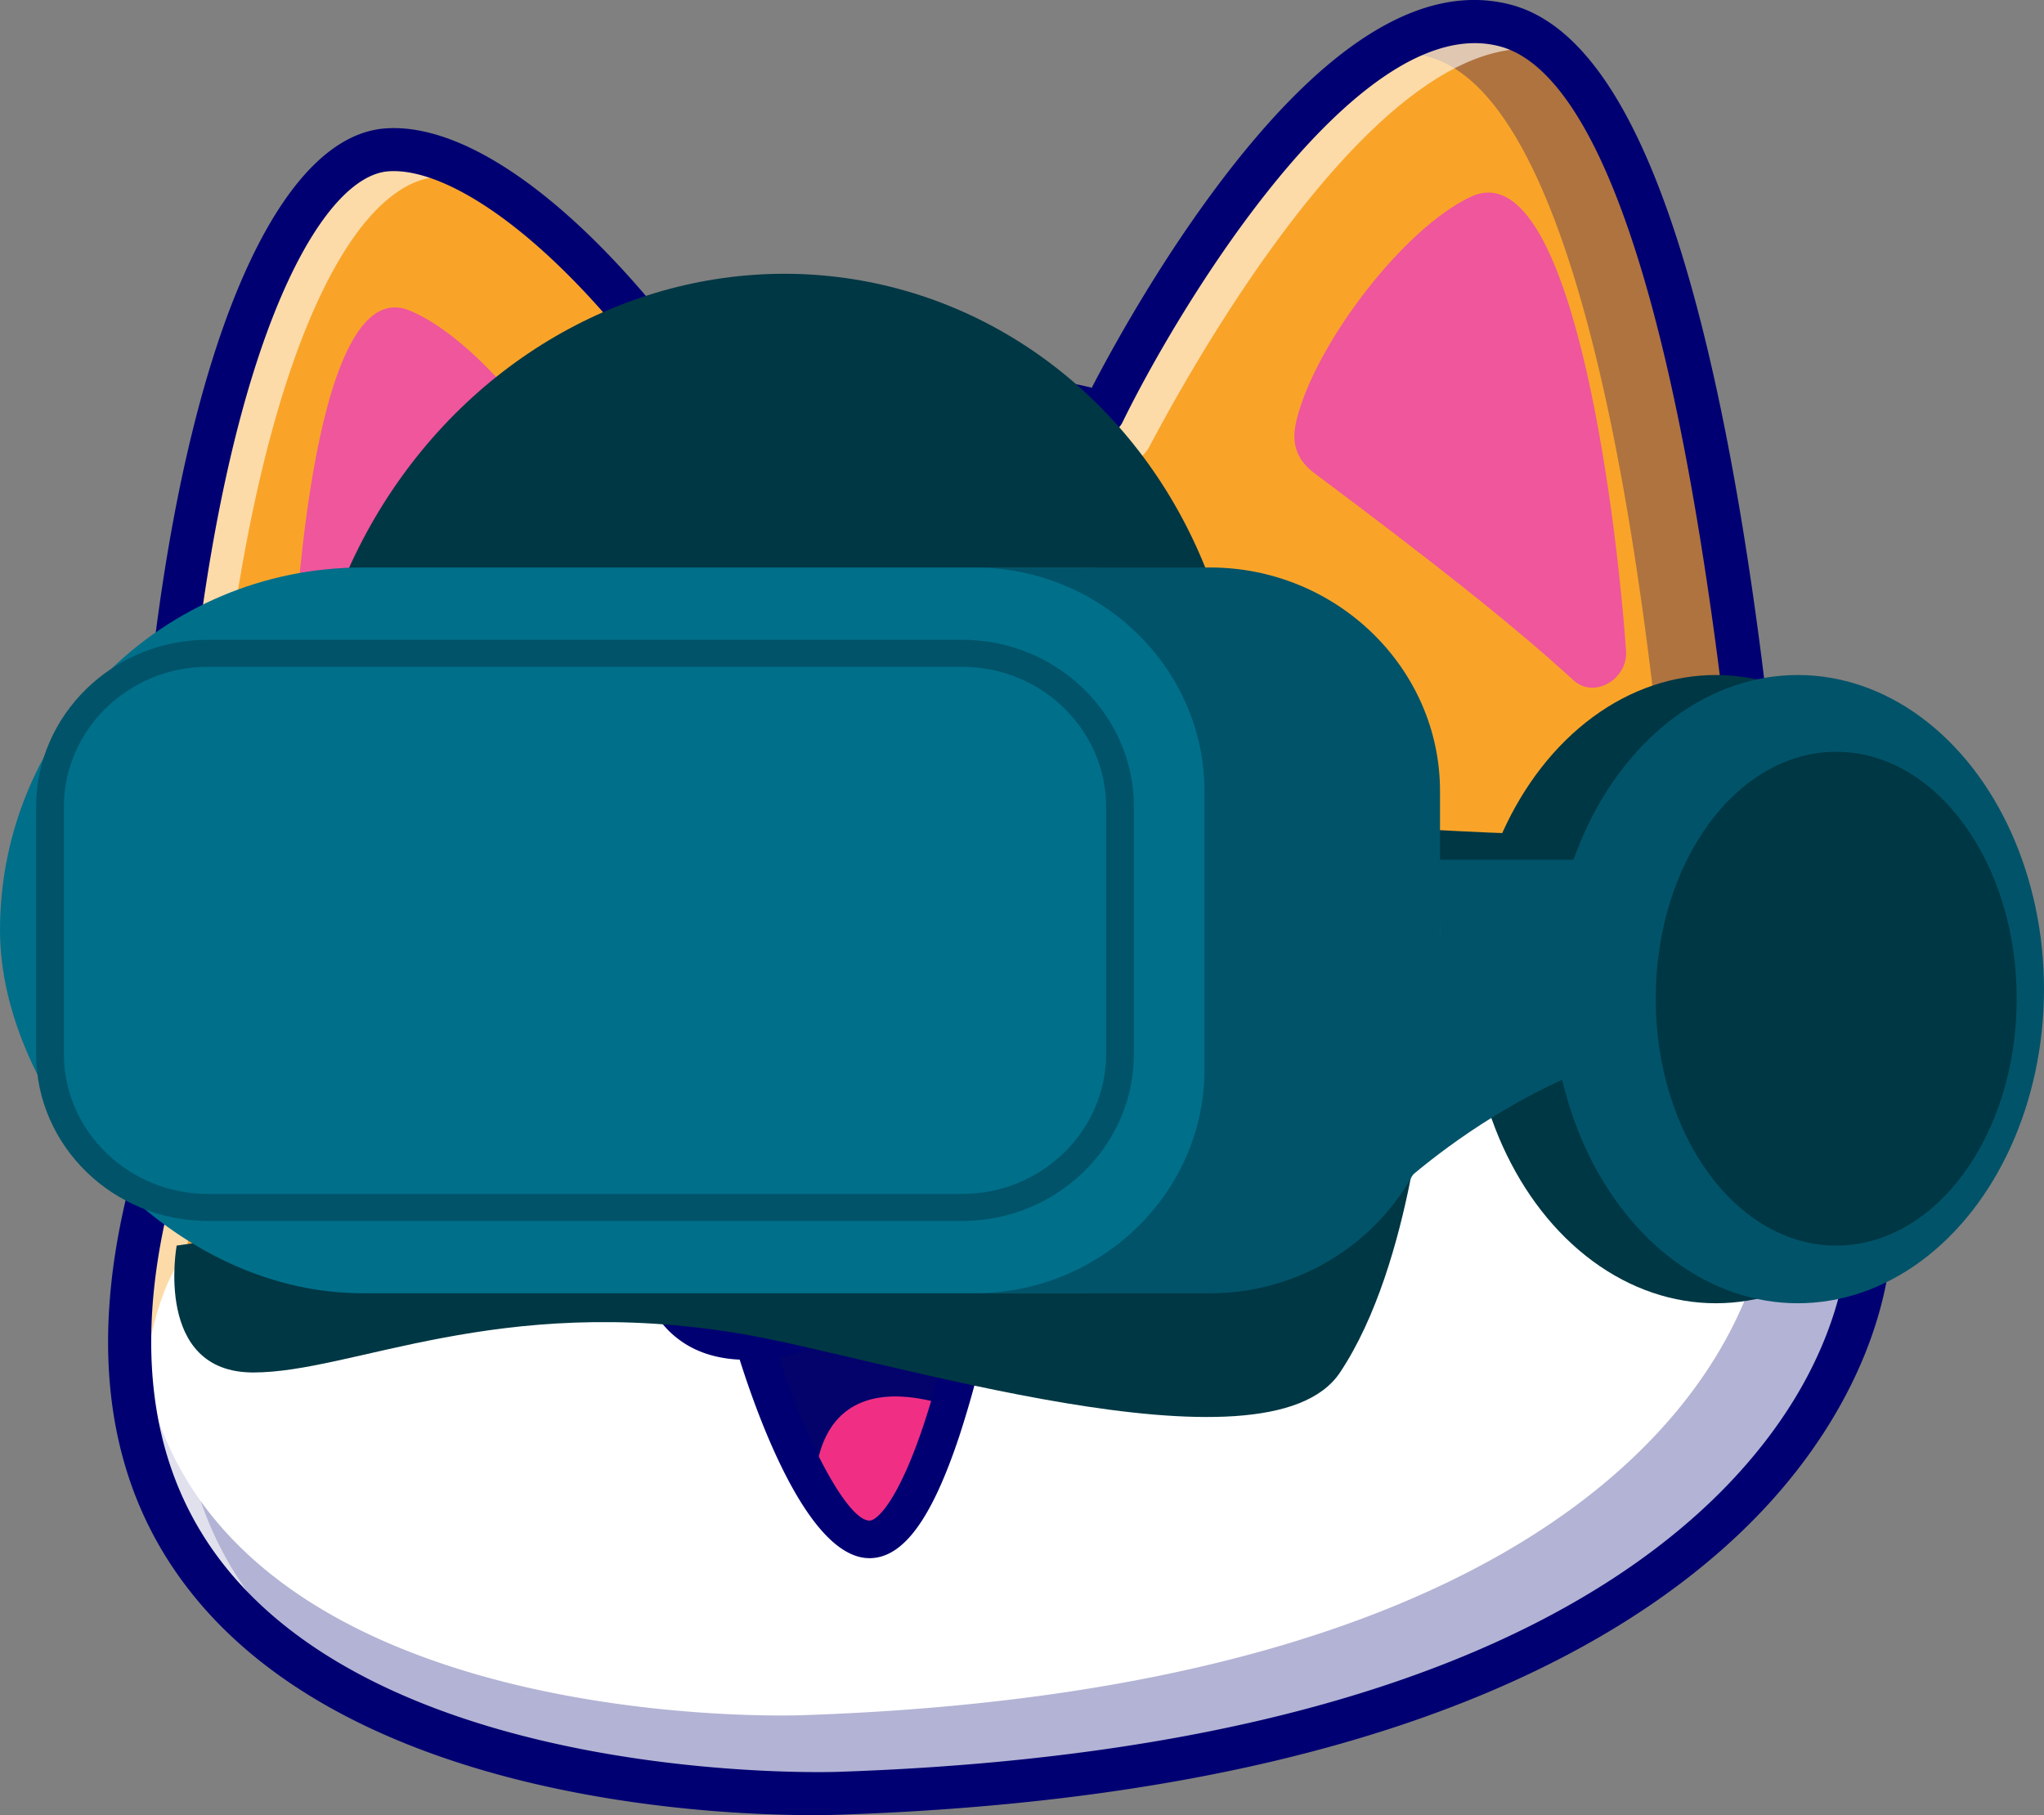 <svg xmlns="http://www.w3.org/2000/svg" viewBox="0 0 670 595.02"><rect x="0" y="0" width="670" height="595.02" fill="#808080" stroke="none"/><defs><style>.cls-1{fill:#f9a429;}.cls-2{fill:#000072;}.cls-3{fill:#fff;}.cls-4{opacity:0.3;}.cls-5{fill:#03036b;}.cls-6{fill:#f02f84;}.cls-7{fill:#ef569c;}.cls-8{opacity:0.6;}.cls-9{fill:#003744;}.cls-10{fill:#015369;}.cls-11{fill:#006f8a;}</style></defs><title>svg jmdpi</title><g id="Layer_2" data-name="Layer 2"><g id="Layer_1-2" data-name="Layer 1"><path class="cls-1" d="M578.21,289.46s32.1,50.79,35,105.85a99.73,99.73,0,0,1-2.48,26.95c-14.61,65.25-95.11,157.51-335.76,165.56,0,0-203.26,8.3-229.62-119.3C39.57,440.86,42.16,406.83,56.92,365c0,0-11.57-70,2.63-167.69S101.08,51.06,126.77,49.13,194.52,78.23,235.7,141c0,0,58.7-23.91,125.92-5.72,0,0,69.57-142.74,131.49-127S573.17,236.15,578.21,289.46Z"></path><path class="cls-2" d="M267.81,588.84c4.49,0,7-.1,7.16-.1,107.91-3.61,193.07-24.29,253.09-61.47,60.67-37.58,78.37-81.8,83.52-104.81a99.72,99.72,0,0,0,2.5-27.2c-2.75-53-32.84-102.63-35-106.1l-.43-4.56c-2.89-31-8.92-95.4-21.86-155.14C540.68,55,519.33,14,493.33,7.38s-56.32,12.91-89.92,58c-23,30.86-39.73,63.77-42.28,68.87-62.51-16.64-118.2,3.08-125.07,5.68C198,82,155.08,46.09,126.71,48.22c-28.94,2.17-55,59.24-68.06,148.92C45,291,55.26,360.3,56,364.88,42.15,404.17,38.26,439.1,44.41,468.71c10.86,52.54,54.21,89.95,125.37,108.2C211.61,587.64,251.88,588.84,267.81,588.84ZM483.44,8a38.44,38.44,0,0,1,9.44,1.17c39.55,10,67.8,102.74,84,275.61l.47,5,.11.19c.32.51,32,51.23,34.82,105.4a98.51,98.51,0,0,1-2.46,26.71c-5.09,22.73-22.6,66.42-82.7,103.65-59.74,37-144.59,57.6-252.19,61.2-.52,0-51.34,1.9-104.7-11.78-49.1-12.6-110.47-41.36-124-106.79-6.09-29.33-2.2-64,11.57-103.07l.08-.22,0-.24c-.11-.7-11.37-71,2.64-167.41C75.89,91.28,104.87,51.7,126.84,50.05c27.81-2.13,70.26,33.8,108.1,91.49l.41.63.7-.28c.58-.24,59.21-23.58,125.33-5.68l.73.19.34-.68C363.1,134.38,425.41,8,483.44,8Z"></path><path class="cls-3" d="M610.69,422.26c-14.61,65.25-95.11,157.51-335.76,165.56,0,0-203.26,8.3-229.62-119.3,1.8-23.75,6.35-48.41,16.92-59.22,19.53-20,45.79-25.09,84.8-4.2,19.28,10.32,44.17,5.88,55.53-5.74,19.79-20.23,39.8-45.16,76-45.91,29.48-.6,54.58,10.52,74.94,25.3,25.84,18.75,61.83,14.66,83.33-8.91,18.93-20.78,44.93-39.36,77.32-39.39C570.8,330.38,597.41,379.91,610.69,422.26Z"></path><g class="cls-4"><path class="cls-2" d="M347.27,132.05c-38.61-7.33-73-1.79-93.1,3.27,22-4.34,54.87-7.19,90.22,2.38C344.39,137.7,345.4,135.63,347.27,132.05Z"></path></g><g class="cls-4"><path class="cls-2" d="M493.11,8.27c-13.77-3.49-27.92.87-41.6,9.74a38.56,38.56,0,0,1,16.25.49c58.11,14.71,75.11,213.79,79.84,263.81,0,0,30.11,47.66,32.8,99.31a93.05,93.05,0,0,1-2.33,25.28c-13.7,61.22-89.23,147.78-315,155.34,0,0-190.7,7.79-215.43-111.93-2.88-13.86-3.5-29.44-1.37-46.92-4.88,24.9-4.82,46.48-.95,65.13,26.36,127.6,229.62,119.3,229.62,119.3,240.65-8.05,321.15-100.31,335.76-165.56a99.73,99.73,0,0,0,2.48-26.95c-2.87-55.06-35-105.85-35-105.85C573.17,236.15,555.05,24,493.11,8.27Z"></path></g><g class="cls-4"><path class="cls-2" d="M338.52,396c-7.29,13.2-12.3,20.31-29.88,21-16,.58-16-23.25-16-23.25l-17.57,1.59-17.56,1.59s4.32,23.44-11.57,25.75c-17.41,2.52-23.62-3.56-33.15-15.24,0,0-4.24,30,23.53,34.51,26.3,4.3,42-1.57,39.36-39.91,4.26,38.2,20.79,41.15,45.89,32.19C348.07,424.69,338.52,396,338.52,396Z"></path></g><path class="cls-5" d="M247,439.53s19.53,65.49,38.11,65.08S318,433.75,318,433.75,288.9,444,276,409C276,409,277.93,439.42,247,439.53Z"></path><path class="cls-2" d="M284.94,505.53h.19c19.1-.42,33.13-68.69,33.72-71.6l.32-1.58-1.53.54c-1.15.4-28.36,9.53-40.81-24.24l-2.17-5.89.39,6.26c0,.14.73,13.15-7.36,21.8-4.8,5.14-11.77,7.76-20.69,7.79h-1.23l.35,1.18C246.93,442.48,265.94,505.53,284.94,505.53ZM316.74,435c-2.18,10.08-15.45,68.3-31.65,68.65h-.16c-16.31,0-34-54.56-36.69-63.27,8.87-.26,15.86-3.07,20.8-8.36,5.66-6.06,7.29-13.88,7.72-18.71C288.67,439.83,310.77,436.5,316.74,435Z"></path><path class="cls-6" d="M267.27,488.4s-2.88-42.16,43.81-27.57c0,0-13.14,43.45-27.2,43.7S267.27,488.4,267.27,488.4Z"></path><path class="cls-2" d="M285,510.77h.29c10.88-.24,20.12-12.89,29.09-39.8A341.94,341.94,0,0,0,324,435a6.15,6.15,0,0,0-8.09-7c-2.36.8-23.73,7.12-34.15-21.11a6.16,6.16,0,0,0-11.92,2.52c0,.08.53,11-6,17.93-3.78,4-9.45,6-16.84,6.08a6.17,6.17,0,0,0-5.88,7.92C246,457.63,263.49,510.77,285,510.77Zm25-69.36c-1.61,6.67-4.11,16.26-7.28,25.76-8.22,24.62-15.14,31.23-17.65,31.28h-.07c-6.85,0-20.14-24.2-29.75-53.48a31.22,31.22,0,0,0,17.71-9.34,31.84,31.84,0,0,0,5.82-8.9C288.06,438.6,300.23,441.8,309.91,441.41Z"></path><path class="cls-5" d="M312.23,379.33c-1.47-8.94-12.22-12.54-21.88-13.95a67.82,67.82,0,0,0-31.45,2.85c-9.25,3.12-19.17,8.59-19,17.65.2,11.78,18.81,18.3,30.09,21.17a24.8,24.8,0,0,0,16.45-1.49C297,400.71,314.14,391,312.23,379.33Z"></path><ellipse class="cls-3" cx="270.65" cy="377.81" rx="18.41" ry="3.41" transform="translate(-32.97 25.95) rotate(-5.17)"></ellipse><path class="cls-2" d="M262.61,382.47c3.93,0,7.59-.3,8.43-.38,2-.18,19.2-1.86,18.83-6h0c-.38-4.15-17.64-2.71-19.6-2.53s-19.21,1.86-18.83,6C251.65,381.93,257.37,382.47,262.61,382.47Zm25.45-6.23c-.69,1-6.74,3.14-17.18,4.08-10.74,1-17.14-.12-17.7-1,.41-.82,6.5-3,17.24-4C280.87,374.36,287.2,375.37,288.06,376.24Z"></path><path class="cls-2" d="M305.49,441.8c1.44,0,2.93-.07,4.45-.21,12.79-1.15,22.4-5.79,28.58-13.79,9.17-11.86,6.87-26.56,6.77-27.18a6.37,6.37,0,0,0-12.57,2.08c0,.06,1.45,10-4.34,17.4-3.94,5-10.53,8-19.59,8.81-7.71.69-13.6-1-18-5-9.11-8.42-9-24.56-9-24.72a6.39,6.39,0,0,0-6.27-6.46h-.11a6.36,6.36,0,0,0-6.36,6.24c0,.89-.25,21.89,13,34.23C288.23,438.91,296.09,441.8,305.49,441.8Z"></path><path class="cls-2" d="M244.75,445.74c1.69,0,3.44-.08,5.23-.24,11-1,19.43-5.32,25-12.85,10.47-14,6.61-34,6.44-34.81a6.16,6.16,0,0,0-12.08,2.42c.06.27,2.91,15.52-4.26,25.07-3.48,4.65-8.8,7.23-16.25,7.91-8.75.78-15.54-.89-20.15-5-6.8-6-7.15-15.73-7.15-15.82a6.19,6.19,0,0,0-6.3-6,6.13,6.13,0,0,0-6,6.24c0,.61.37,15,11.15,24.67C226.62,442.93,234.79,445.74,244.75,445.74Z"></path><ellipse class="cls-5" cx="179.06" cy="352.88" rx="33.36" ry="41.65" transform="translate(-31.1 17.59) rotate(-5.17)"></ellipse><path class="cls-2" d="M180.39,395.39c.83,0,1.67,0,2.51-.11,18.83-1.7,32.42-22.11,30.31-45.49s-19.16-41-38-39.3c-9.16.83-17.36,6-23.08,14.68s-8.25,19.52-7.23,30.8C147,378.31,162.58,395.39,180.39,395.39Zm-2.64-83.18c16.86,0,31.69,16.37,33.63,37.75,2,22.37-10.82,41.88-28.64,43.49s-34-15.27-36-37.64c-1-10.87,1.48-21.4,6.93-29.63s13.12-13.09,21.71-13.87C176.18,312.24,177,312.21,177.75,312.21Z"></path><ellipse class="cls-3" cx="187.09" cy="348.25" rx="11.77" ry="14.69" transform="translate(-30.64 18.29) rotate(-5.17)"></ellipse><path class="cls-2" d="M187.54,363.84c.32,0,.64,0,1,0a11.54,11.54,0,0,0,8.58-5.44,18.28,18.28,0,0,0-2-21.83,11.57,11.57,0,0,0-9.42-3.82c-7,.64-12,8.12-11.23,16.69h0A17.48,17.48,0,0,0,179.08,360,11.74,11.74,0,0,0,187.54,363.84Zm-.91-29.34a9.94,9.94,0,0,1,7.15,3.29,16.45,16.45,0,0,1,1.77,19.55,9.27,9.27,0,0,1-15.14,1.37,15.59,15.59,0,0,1-4.12-9.48c-.69-7.57,3.6-14.16,9.56-14.7Z"></path><path class="cls-2" d="M362.09,355.4c2.15-8.41,4.86-15.93,8.73-20.72a20.73,20.73,0,0,1,6.39-5.35,29.93,29.93,0,0,1,8.23-2.91,39.84,39.84,0,0,1,4.43-.68,27.94,27.94,0,0,1,4,.07,17.87,17.87,0,0,1,7.48,2.63c5.15,3.07,10.06,9.4,14.65,16.32l.16.24a2.49,2.49,0,0,0,4.53-1,34.74,34.74,0,0,0-1-14.19,34,34,0,0,0-7.24-13.54,29.81,29.81,0,0,0-14.6-8.9,35.35,35.35,0,0,0-16.57-.16,36.27,36.27,0,0,0-14.88,6.71,30.5,30.5,0,0,0-9.94,13.51,32.85,32.85,0,0,0-1.72,15.15,32,32,0,0,0,4.61,13.4,1.47,1.47,0,0,0,2.67-.42Z"></path><ellipse class="cls-3" cx="195.55" cy="261.24" rx="17.47" ry="23.1" transform="translate(-103.35 392.17) rotate(-76.84)"></ellipse><path class="cls-7" d="M111.24,246.25c18.33-18.56,40.1-37.44,73.42-65.26,7.39-6.17,5.42-13,3.84-17.66-7.28-21.55-33.92-53.16-54.26-61.55C104,89.32,96.09,194.56,95.24,238.3,95.08,246.65,105.37,252.19,111.24,246.25Z"></path><path class="cls-7" d="M515.79,223c-21.35-19.47-46.53-39.1-85-67.94-8.53-6.4-6.74-14.06-5.27-19.31C432.32,111.51,460,75,482,64.55,514.67,49,529.55,165,533,213.31,533.69,222.53,522.62,229.26,515.79,223Z"></path><ellipse class="cls-3" cx="363.64" cy="248.29" rx="23.1" ry="17.47" transform="translate(-70.79 176.49) rotate(-24.94)"></ellipse><g class="cls-8"><path class="cls-3" d="M493.11,8.27C431.19-7.42,361.62,135.32,361.62,135.32c-52-14.06-114.8.08-133.41,5.84,1.47,2.09,3.87,5.73,6.16,9.25a12,12,0,0,0,13.13,5.08c18.75-4.89,66.77-14.71,116.87-3.42a11.21,11.21,0,0,0,12.4-5.7C393,115.63,455.44,4.9,508.6,16.89A37.68,37.68,0,0,0,493.11,8.27Z"></path></g><g class="cls-8"><path class="cls-3" d="M126.77,49.13c-25.69,1.93-53,50.48-67.22,148.14S56.92,365,56.92,365c-14.76,41.87-17.35,75.9-11.61,103.56,9.33,45.14,40.8,73.26,77.57,90.77-29.41-17.71-53.17-43.72-61.07-81.93-5.74-27.66-4.35-70.68,10.41-112.55,0,0-3.18-18.81-3.6-52.22a9.44,9.44,0,0,0,1.59.18c10,.22,18.51-14.75,18.92-33.45s-7.4-34-17.44-34.25l-.26,0c1.13-12.23,2.63-25.23,4.63-39C90.26,108.44,117.58,59.9,143.28,58c5.82-.45,12.5.83,19.82,3.78C149.19,52.62,136.74,48.38,126.77,49.13Z"></path></g><path class="cls-2" d="M266.31,595c5,0,8.09-.11,8.9-.14,179.93-6,264.85-58.65,304.39-101.73,27.5-30,42.3-65.76,40.61-98.21-2.7-51.66-29.69-98.77-35.12-107.77l-.32-3.31c-2.91-31.11-9-95.84-22-155.87C545.88,50.13,523.66,8.74,494.85,1.44s-61.14,13-96.37,60.26c-19.89,26.7-34.82,54.21-40.61,65.39-55.28-13.25-103.47.06-119.37,5.43C199.33,74.34,156.58,39.81,126.23,42.1c-32.43,2.44-60,60.07-73.65,154.15-13.11,90.16-4.65,156.19-2.9,168C27.7,427.71,31.16,479.62,60,518.59,112.58,589.8,232.37,595,266.31,595ZM483.46,14.14a32.18,32.18,0,0,1,7.93,1c25.24,6.4,59.5,58.44,79.34,270.07l.47,4.95a7,7,0,0,0,1.06,3.1c.31.49,31.13,49.95,33.87,102.44.7,13.58-1.47,49.32-36.92,87.94-37.72,41.09-119.43,91.31-294.52,97.17-1.52.08-147.55,5-203.41-70.6C45.19,474.86,42.6,426.79,63.57,367.3a7,7,0,0,0,.3-3.49c-.11-.69-11.2-70.22,2.67-165.53,14-96.06,40.58-140.6,60.75-142.12,21-1.58,60.87,25.25,102.51,88.75a7,7,0,0,0,8.54,2.66h0c.57-.23,57.46-22.74,121.43-5.44a7.06,7.06,0,0,0,8.18-3.72C385.56,102.31,438.7,14.14,483.46,14.14Z"></path><path class="cls-9" d="M57.91,408.3S50.26,449.9,83,449.9s79.76-26,159.53-12.75C288.21,444.71,415.2,486,439.24,449.9s28.26-99.84,28.26-99.84Z"></path><ellipse class="cls-9" cx="253.09" cy="254.24" rx="164.87" ry="153.8" transform="translate(-45.12 453.63) rotate(-78.9)"></ellipse><path class="cls-9" d="M416.69,269.29s71.69,3.79,75.73,3.79,25.89,2.19,25.89,2.19l-5.84,17.5-92.42,4.28Z"></path><ellipse class="cls-9" cx="562.44" cy="324.24" rx="80.69" ry="102.97"></ellipse><path class="cls-10" d="M454.48,392.82s53.18-53.33,119.23-53.33V281.81H443.52Z"></path><ellipse class="cls-10" cx="589.31" cy="324.24" rx="80.69" ry="102.97"></ellipse><ellipse class="cls-9" cx="601.89" cy="327.37" rx="59.16" ry="80.93"></ellipse><rect class="cls-11" y="186.02" width="472.02" height="237.92" rx="118.96" transform="translate(472.02 609.96) rotate(-180)"></rect><path class="cls-10" d="M68.17,400.23H315.35c31.06,0,56.33-24.56,56.33-54.75v-81c0-30.19-25.27-54.76-56.33-54.76H68.17c-31.06,0-56.33,24.57-56.33,54.76v81C11.84,375.67,37.11,400.23,68.17,400.23ZM315.35,218.57c26,0,47.23,20.6,47.23,45.91v81c0,25.31-21.19,45.9-47.23,45.9H68.17c-26,0-47.23-20.59-47.23-45.9v-81c0-25.31,21.19-45.91,47.23-45.91Z"></path><path class="cls-10" d="M394.81,350.65V259.31c0-40.31-33.93-73.29-75.39-73.29h77.21c41.46,0,75.39,33,75.39,73.29v91.34c0,40.31-33.93,73.29-75.39,73.29H319.42C360.88,423.94,394.81,391,394.81,350.65Z"></path></g></g></svg>